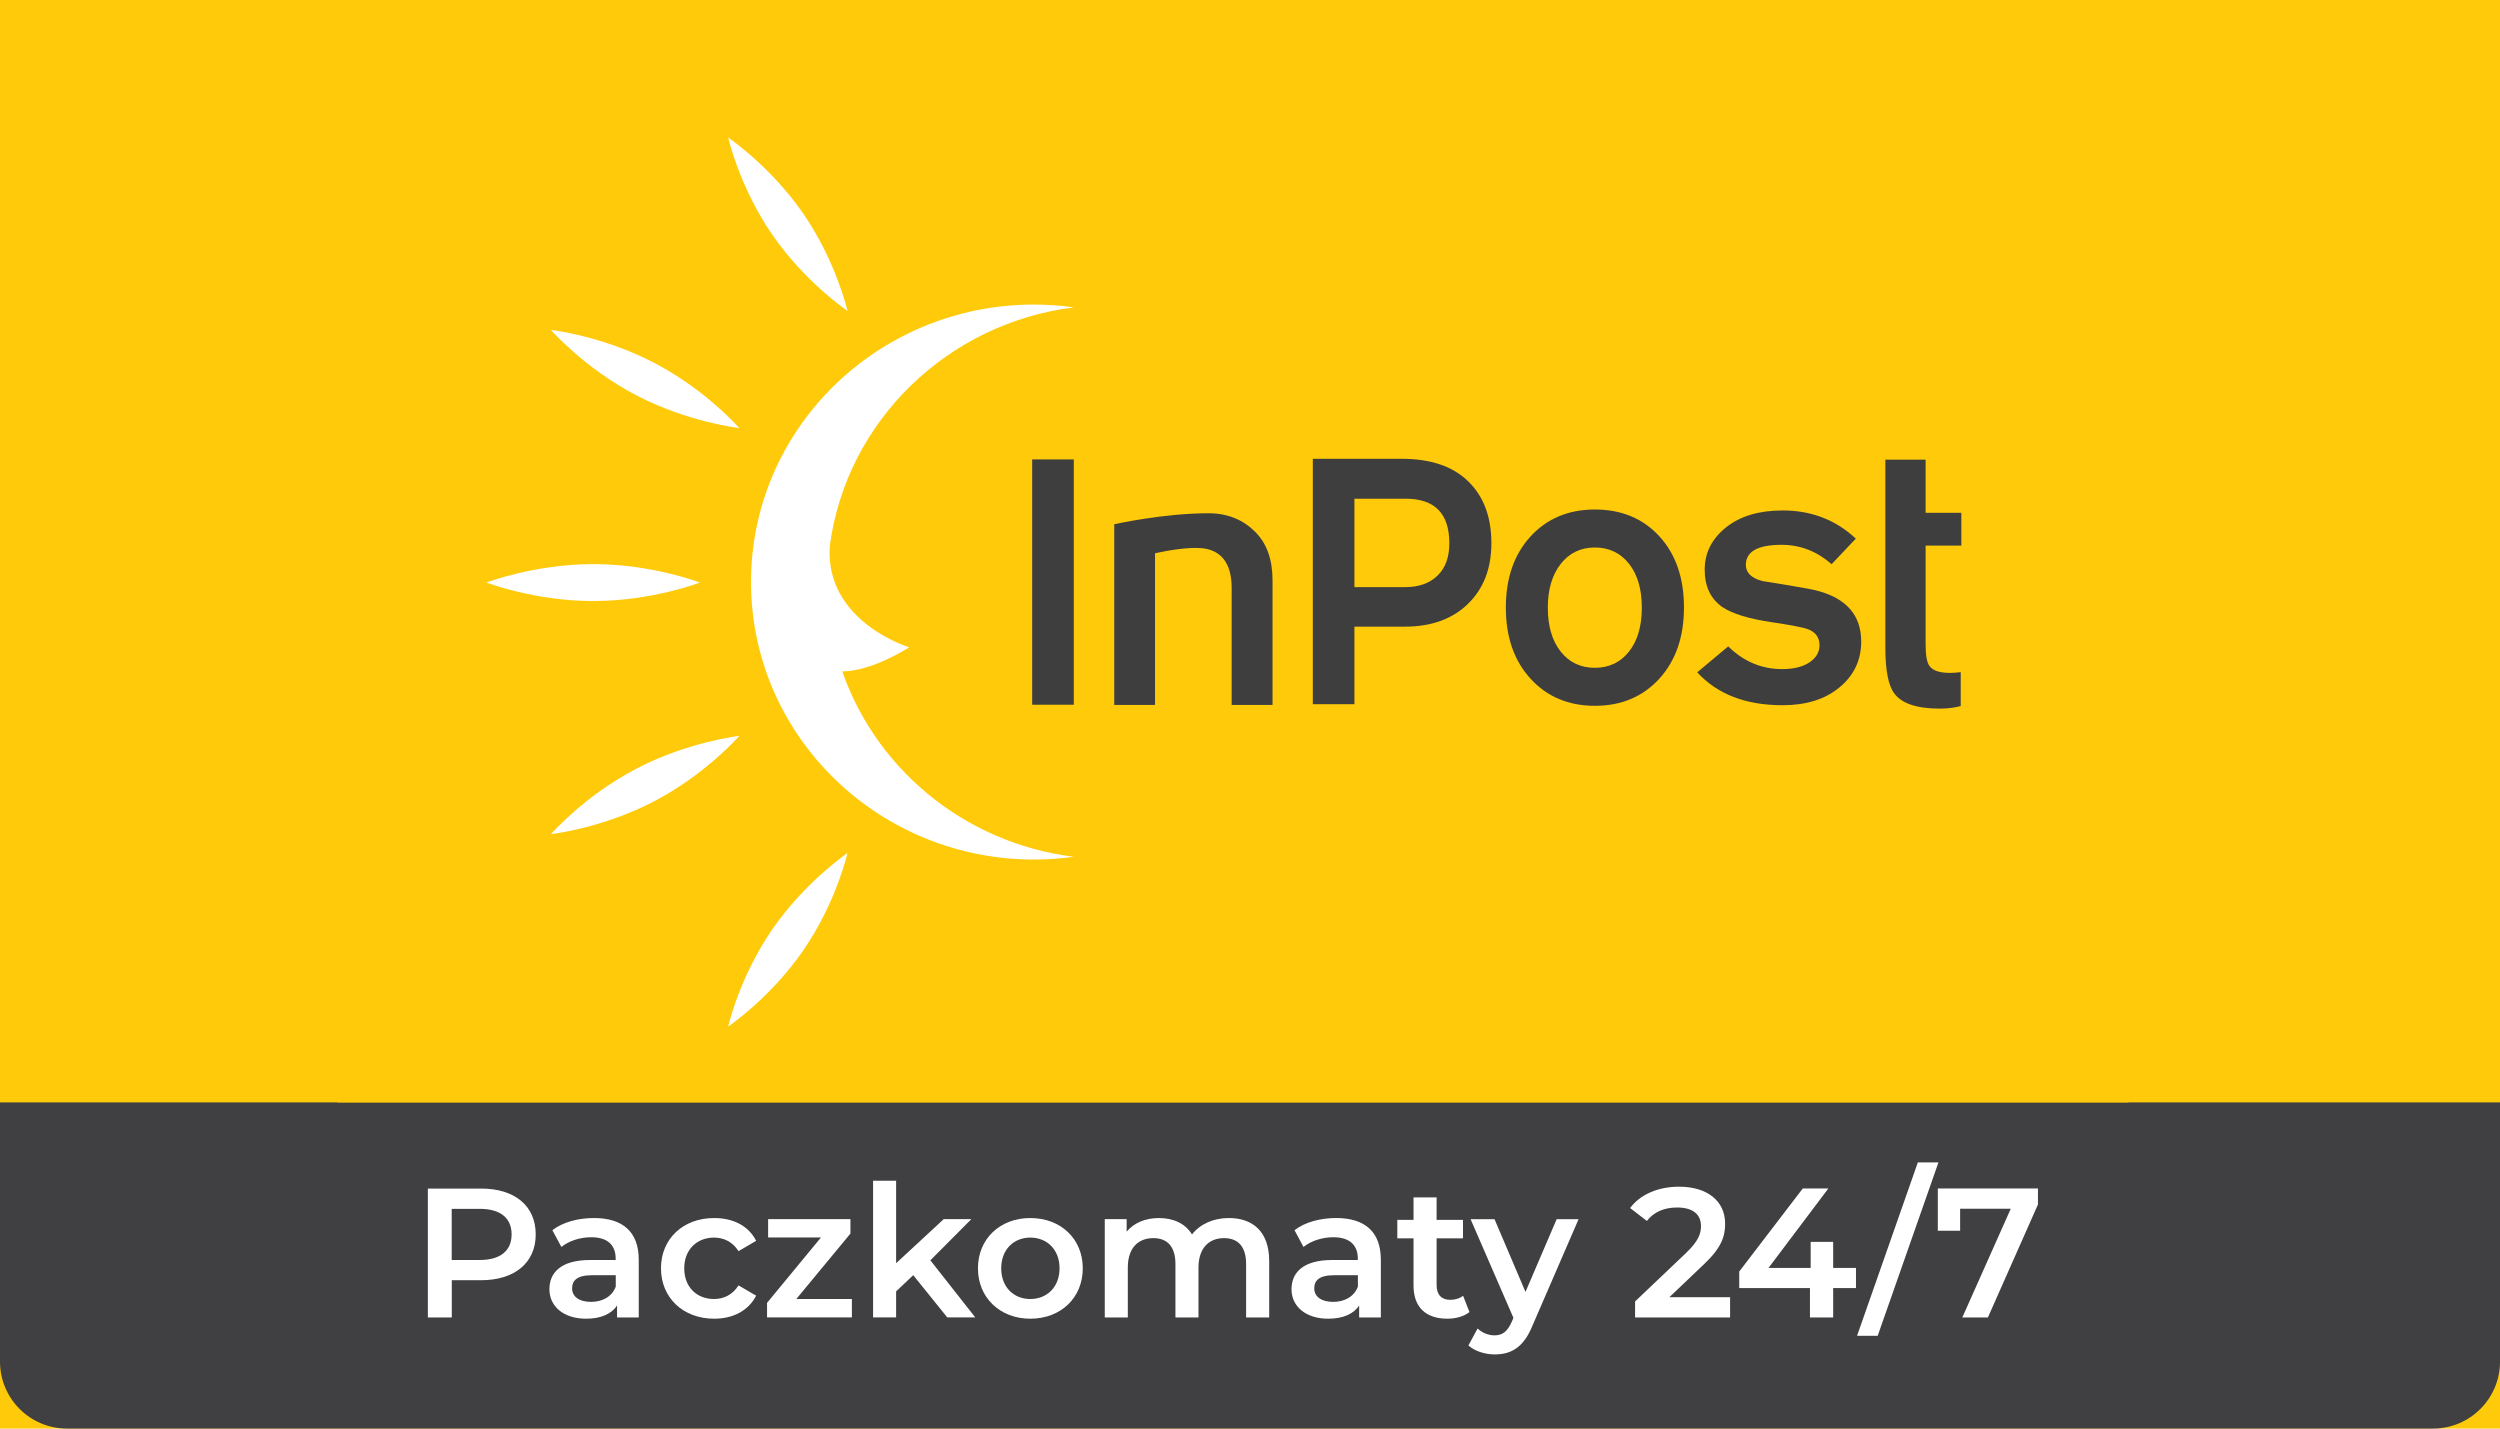 <svg width="56" height="32" viewBox="0 0 56 32" fill="none" xmlns="http://www.w3.org/2000/svg">
<rect width="56" height="32" fill="#FECA09"/>
<path d="M56 24.694H0V30.5C0 31.328 0.672 32 1.5 32H54.5C55.328 32 56 31.328 56 30.5V24.694Z" fill="#404042"/>
<path d="M12 27.651C12 28.286 11.53 28.677 10.772 28.677H10.12V29.511H9.584V26.624H10.772C11.53 26.622 12 27.011 12 27.651ZM11.46 27.651C11.46 27.288 11.215 27.078 10.745 27.078H10.118V28.224H10.745C11.215 28.224 11.46 28.012 11.46 27.651Z" fill="white"/>
<path d="M14.308 28.22V29.511H13.822V29.243C13.698 29.433 13.458 29.539 13.128 29.539C12.625 29.539 12.307 29.263 12.307 28.88C12.307 28.513 12.555 28.224 13.222 28.224H13.791V28.192C13.791 27.891 13.61 27.714 13.243 27.714C12.995 27.714 12.74 27.797 12.575 27.932L12.373 27.556C12.609 27.375 12.95 27.284 13.305 27.284C13.941 27.284 14.308 27.585 14.308 28.22ZM13.793 28.821V28.565H13.261C12.91 28.565 12.815 28.696 12.815 28.858C12.815 29.043 12.972 29.162 13.237 29.162C13.487 29.164 13.707 29.049 13.793 28.821Z" fill="white"/>
<path d="M14.806 28.41C14.806 27.75 15.3 27.284 15.998 27.284C16.428 27.284 16.769 27.462 16.938 27.794L16.543 28.026C16.412 27.817 16.212 27.722 15.994 27.722C15.615 27.722 15.327 27.986 15.327 28.41C15.327 28.839 15.615 29.098 15.994 29.098C16.212 29.098 16.41 29.003 16.543 28.793L16.938 29.023C16.769 29.354 16.426 29.539 15.998 29.539C15.302 29.539 14.806 29.069 14.806 28.41Z" fill="white"/>
<path d="M19.082 29.097V29.51H17.182V29.184L18.39 27.719H17.206V27.308H19.05V27.632L17.838 29.097H19.082Z" fill="white"/>
<path d="M20.456 28.564L20.073 28.927V29.51H19.557V26.448H20.073V28.296L21.14 27.308H21.759L20.84 28.231L21.846 29.51H21.219L20.456 28.564Z" fill="white"/>
<path d="M21.906 28.41C21.906 27.75 22.401 27.284 23.078 27.284C23.762 27.284 24.254 27.75 24.254 28.41C24.254 29.069 23.764 29.539 23.078 29.539C22.401 29.539 21.906 29.069 21.906 28.41ZM23.734 28.41C23.734 27.99 23.453 27.722 23.078 27.722C22.707 27.722 22.427 27.99 22.427 28.41C22.427 28.831 22.707 29.098 23.078 29.098C23.453 29.098 23.734 28.829 23.734 28.41Z" fill="white"/>
<path d="M28.43 28.248V29.511H27.913V28.315C27.913 27.924 27.732 27.734 27.419 27.734C27.081 27.734 26.846 27.956 26.846 28.394V29.511H26.33V28.315C26.33 27.924 26.148 27.734 25.836 27.734C25.493 27.734 25.263 27.956 25.263 28.394V29.511H24.747V27.308H25.237V27.589C25.402 27.391 25.658 27.284 25.959 27.284C26.28 27.284 26.548 27.403 26.701 27.651C26.879 27.423 27.175 27.284 27.526 27.284C28.059 27.284 28.43 27.585 28.43 28.248Z" fill="white"/>
<path d="M30.931 28.22V29.511H30.445V29.243C30.322 29.433 30.082 29.539 29.751 29.539C29.249 29.539 28.93 29.263 28.93 28.88C28.93 28.513 29.178 28.224 29.846 28.224H30.415V28.192C30.415 27.891 30.233 27.714 29.866 27.714C29.618 27.714 29.364 27.797 29.198 27.932L28.997 27.556C29.233 27.375 29.574 27.284 29.929 27.284C30.566 27.284 30.931 27.585 30.931 28.22ZM30.417 28.821V28.565H29.884C29.533 28.565 29.439 28.696 29.439 28.858C29.439 29.043 29.596 29.162 29.86 29.162C30.112 29.164 30.33 29.049 30.417 28.821Z" fill="white"/>
<path d="M32.916 29.39C32.793 29.489 32.607 29.539 32.422 29.539C31.94 29.539 31.663 29.283 31.663 28.797V27.738H31.3V27.325H31.663V26.822H32.18V27.325H32.771V27.738H32.18V28.785C32.18 28.999 32.287 29.116 32.484 29.116C32.591 29.116 32.694 29.088 32.773 29.025L32.916 29.39Z" fill="white"/>
<path d="M35.361 27.308L34.33 29.688C34.129 30.186 33.848 30.339 33.481 30.339C33.263 30.339 33.031 30.265 32.892 30.138L33.098 29.759C33.197 29.853 33.338 29.912 33.477 29.912C33.659 29.912 33.766 29.825 33.864 29.607L33.901 29.52L32.941 27.31H33.477L34.171 28.939L34.869 27.31H35.361V27.308Z" fill="white"/>
<path d="M38.754 29.057V29.511H36.626V29.152L37.771 28.063C38.052 27.794 38.102 27.625 38.102 27.466C38.102 27.201 37.921 27.048 37.566 27.048C37.285 27.048 37.049 27.143 36.89 27.349L36.515 27.06C36.736 26.759 37.138 26.582 37.612 26.582C38.239 26.582 38.643 26.899 38.643 27.411C38.643 27.692 38.564 27.948 38.165 28.323L37.394 29.057H38.754Z" fill="white"/>
<path d="M41.574 28.853H41.063V29.511H40.543V28.853H38.959V28.482L40.382 26.622H40.955L39.615 28.401H40.559V27.818H41.063V28.401H41.574V28.853Z" fill="white"/>
<path d="M42.96 26.037H43.422L42.06 29.922H41.598L42.96 26.037Z" fill="white"/>
<path d="M45.65 26.622V26.981L44.529 29.511H43.956L45.041 27.076H43.907V27.568H43.407V26.622H45.65Z" fill="white"/>
<path d="M47.676 0.5H7.557V24.694H47.676V0.5Z" fill="#FECA09"/>
<path d="M28.503 15.79H27.589V13.163C27.589 12.611 27.345 12.312 26.904 12.278C26.627 12.255 26.189 12.322 25.873 12.393V15.79H24.959V11.743C24.959 11.743 26.07 11.495 27.075 11.497C27.509 11.497 27.856 11.652 28.116 11.913C28.376 12.173 28.505 12.534 28.505 13V15.79H28.503Z" fill="#3E3E3F"/>
<path d="M43.918 15.817C43.769 15.855 43.612 15.873 43.45 15.873C42.936 15.873 42.595 15.758 42.43 15.53C42.297 15.351 42.232 15.008 42.232 14.506V10.296H43.134V11.486H43.934V12.222H43.134V14.449C43.134 14.689 43.164 14.849 43.226 14.925C43.299 15.024 43.452 15.073 43.686 15.073C43.753 15.073 43.832 15.066 43.92 15.056V15.817H43.918Z" fill="#3E3E3F"/>
<path d="M15.678 13.049C15.678 13.049 14.609 13.463 13.287 13.463C11.968 13.463 10.897 13.049 10.897 13.049C10.897 13.049 11.968 12.636 13.287 12.636C14.609 12.636 15.678 13.049 15.678 13.049Z" fill="white"/>
<path d="M18.984 6.965C18.984 6.965 18.036 6.326 17.297 5.255C16.559 4.181 16.311 3.08 16.311 3.08C16.311 3.08 17.259 3.72 17.997 4.791C18.734 5.864 18.984 6.965 18.984 6.965Z" fill="white"/>
<path d="M16.561 9.589C16.561 9.589 15.418 9.462 14.254 8.855C13.088 8.248 12.341 7.391 12.341 7.391C12.341 7.391 13.485 7.518 14.649 8.125C15.815 8.732 16.561 9.589 16.561 9.589Z" fill="white"/>
<path d="M18.869 15.04C19.547 15.034 20.366 14.5 20.366 14.5C20.366 14.5 18.467 13.925 18.588 12.224C18.962 9.43 21.225 7.238 24.055 6.885C23.754 6.842 23.448 6.822 23.135 6.822C19.633 6.838 16.807 9.634 16.823 13.065C16.839 16.499 19.69 19.268 23.192 19.254C23.484 19.252 23.77 19.23 24.051 19.192C21.566 18.881 19.544 17.164 18.818 14.893" fill="white"/>
<path d="M18.984 19.108C18.984 19.108 18.036 19.748 17.297 20.821C16.559 21.894 16.311 22.995 16.311 22.995C16.311 22.995 17.259 22.356 17.997 21.283C18.734 20.21 18.984 19.108 18.984 19.108Z" fill="white"/>
<path d="M16.561 16.484C16.561 16.484 15.418 16.611 14.254 17.219C13.088 17.826 12.341 18.685 12.341 18.685C12.341 18.685 13.485 18.558 14.649 17.951C15.815 17.342 16.561 16.484 16.561 16.484Z" fill="white"/>
<path d="M24.053 10.291H23.121V15.786H24.053V10.291Z" fill="#3E3E3F"/>
<path d="M33.407 12.169C33.407 12.732 33.233 13.184 32.884 13.525C32.535 13.866 32.063 14.037 31.468 14.037H30.339V15.774H29.407V10.277H31.402C32.047 10.277 32.543 10.445 32.888 10.782C33.233 11.117 33.407 11.578 33.407 12.169ZM32.465 12.169C32.465 11.504 32.138 11.171 31.488 11.171H30.339V13.152H31.47C31.783 13.152 32.025 13.065 32.2 12.894C32.378 12.722 32.465 12.48 32.465 12.169Z" fill="#3E3E3F"/>
<path d="M37.721 13.608C37.721 14.267 37.536 14.8 37.167 15.205C36.795 15.609 36.315 15.81 35.726 15.81C35.137 15.81 34.655 15.609 34.286 15.205C33.915 14.802 33.731 14.269 33.731 13.608C33.731 12.948 33.917 12.416 34.286 12.014C34.655 11.613 35.137 11.413 35.726 11.413C36.322 11.413 36.804 11.615 37.171 12.014C37.538 12.416 37.721 12.948 37.721 13.608ZM36.777 13.612C36.777 13.198 36.681 12.87 36.489 12.627C36.297 12.385 36.041 12.264 35.724 12.264C35.408 12.264 35.151 12.387 34.96 12.632C34.768 12.878 34.671 13.202 34.671 13.612C34.671 14.025 34.768 14.354 34.96 14.596C35.151 14.838 35.408 14.959 35.724 14.959C36.041 14.959 36.297 14.838 36.489 14.596C36.681 14.354 36.777 14.025 36.777 13.612Z" fill="#3E3E3F"/>
<path d="M41.691 14.371C41.691 14.786 41.53 15.127 41.207 15.395C40.885 15.664 40.459 15.797 39.93 15.797C39.105 15.797 38.468 15.551 38.018 15.06L38.712 14.479C39.057 14.818 39.46 14.988 39.922 14.988C40.178 14.988 40.382 14.937 40.532 14.837C40.681 14.736 40.757 14.609 40.757 14.455C40.757 14.28 40.671 14.161 40.499 14.094C40.398 14.056 40.132 14.004 39.696 13.939C39.174 13.862 38.801 13.747 38.577 13.596C38.315 13.41 38.185 13.132 38.185 12.761C38.185 12.384 38.345 12.069 38.661 11.815C38.978 11.561 39.402 11.434 39.932 11.434C40.572 11.434 41.118 11.643 41.57 12.065L41.028 12.638C40.699 12.349 40.326 12.204 39.908 12.204C39.374 12.204 39.107 12.355 39.107 12.654C39.107 12.829 39.23 12.948 39.474 13.015C39.819 13.069 40.162 13.126 40.501 13.187C41.292 13.33 41.691 13.725 41.691 14.371Z" fill="#3E3E3F"/>
</svg>
